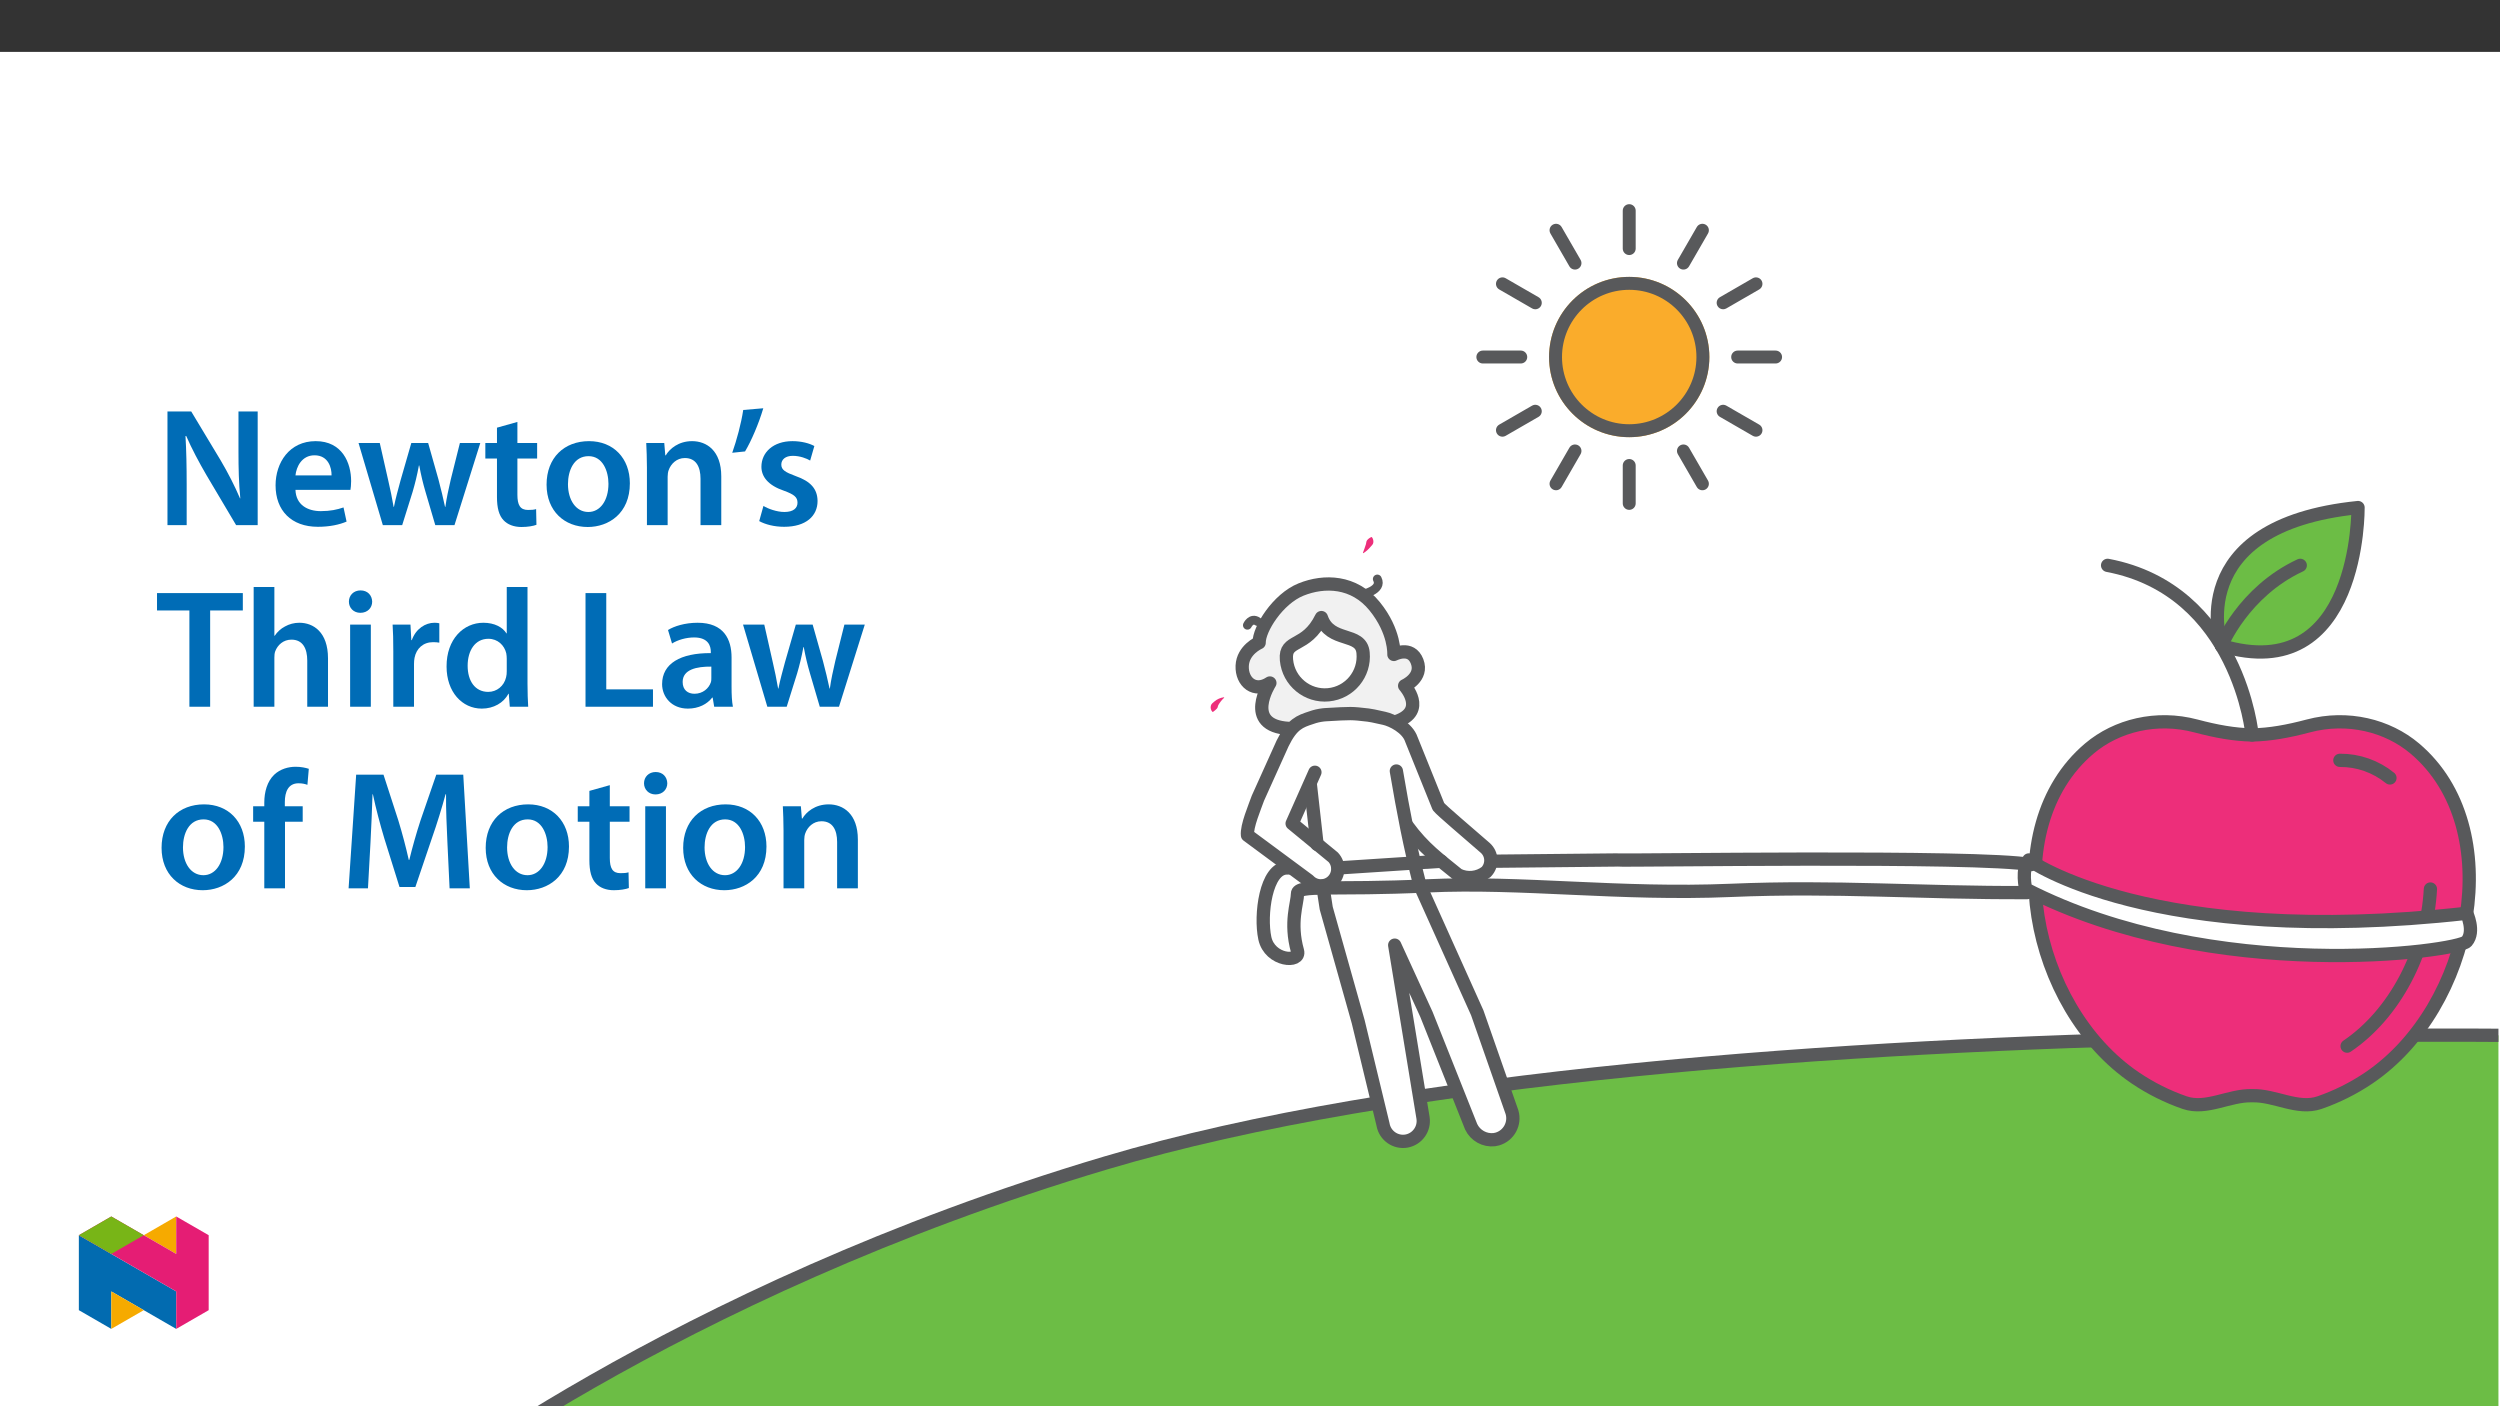 ﻿<?xml version="1.0" encoding="utf-8"?>
<svg xmlns="http://www.w3.org/2000/svg" xmlns:xlink="http://www.w3.org/1999/xlink" viewBox="0 0 960 540" version="1.1">
  <rect x="0" y="0" width="960" height="540" fill="#333333" stroke="none"/>
  <defs>
    <g>
      <symbol overflow="visible" id="glyph0-0">
        <path style="stroke:none;" d="M 0 0 L 32.375 0 L 32.375 -45.328 L 0 -45.328 Z M 16.188 -25.578 L 5.188 -42.094 L 27.188 -42.094 Z M 18.125 -22.656 L 29.141 -39.172 L 29.141 -6.156 Z M 5.188 -3.234 L 16.188 -19.75 L 27.188 -3.234 Z M 3.234 -39.172 L 14.25 -22.656 L 3.234 -6.156 Z M 3.234 -39.172 " />
      </symbol>
      <symbol overflow="visible" id="glyph0-1">
        <path style="stroke:none;" d="M 11.906 0 L 11.906 -15.609 C 11.906 -22.797 11.781 -28.562 11.453 -34.188 L 11.719 -34.25 C 13.859 -29.328 16.703 -24.016 19.484 -19.234 L 30.891 0 L 39.172 0 L 39.172 -43.641 L 31.797 -43.641 L 31.797 -28.422 C 31.797 -21.75 31.922 -16.125 32.5 -10.297 L 32.375 -10.297 C 30.375 -15.016 27.781 -20.078 24.922 -24.922 L 13.656 -43.641 L 4.531 -43.641 L 4.531 0 Z M 11.906 0 " />
      </symbol>
      <symbol overflow="visible" id="glyph0-2">
        <path style="stroke:none;" d="M 31.016 -13.531 C 31.141 -14.25 31.281 -15.406 31.281 -16.906 C 31.281 -23.828 27.906 -32.25 17.672 -32.25 C 7.578 -32.25 2.266 -24.016 2.266 -15.281 C 2.266 -5.641 8.281 0.641 18.516 0.641 C 23.047 0.641 26.812 -0.188 29.531 -1.359 L 28.359 -6.797 C 25.906 -5.953 23.312 -5.375 19.625 -5.375 C 14.5 -5.375 10.094 -7.828 9.906 -13.531 Z M 9.906 -19.094 C 10.234 -22.344 12.297 -26.812 17.219 -26.812 C 22.531 -26.812 23.828 -22.016 23.766 -19.094 Z M 9.906 -19.094 " />
      </symbol>
      <symbol overflow="visible" id="glyph0-3">
        <path style="stroke:none;" d="M 0.906 -31.531 L 10.234 0 L 17.672 0 L 21.688 -12.828 C 22.594 -15.922 23.375 -19.031 24.094 -22.922 L 24.219 -22.922 C 24.922 -19.094 25.641 -16.125 26.609 -12.828 L 30.375 0 L 37.75 0 L 47.656 -31.531 L 39.828 -31.531 L 36.328 -17.547 C 35.484 -13.859 34.703 -10.422 34.25 -7 L 34.125 -7 C 33.406 -10.422 32.562 -13.859 31.594 -17.547 L 27.641 -31.531 L 21.172 -31.531 L 17.031 -17.156 C 16.188 -13.922 15.156 -10.422 14.5 -7 L 14.375 -7 C 13.797 -10.422 13.078 -13.859 12.297 -17.219 L 9.062 -31.531 Z M 0.906 -31.531 " />
      </symbol>
      <symbol overflow="visible" id="glyph0-4">
        <path style="stroke:none;" d="M 5.562 -37.422 L 5.562 -31.531 L 1.094 -31.531 L 1.094 -25.578 L 5.562 -25.578 L 5.562 -10.75 C 5.562 -6.609 6.344 -3.688 8.094 -1.875 C 9.578 -0.266 11.984 0.719 14.953 0.719 C 17.422 0.719 19.547 0.328 20.719 -0.125 L 20.594 -6.156 C 19.688 -5.891 18.906 -5.828 17.484 -5.828 C 14.438 -5.828 13.406 -7.766 13.406 -11.656 L 13.406 -25.578 L 20.984 -25.578 L 20.984 -31.531 L 13.406 -31.531 L 13.406 -39.625 Z M 5.562 -37.422 " />
      </symbol>
      <symbol overflow="visible" id="glyph0-5">
        <path style="stroke:none;" d="M 18.578 -32.25 C 9.062 -32.25 2.266 -25.906 2.266 -15.547 C 2.266 -5.375 9.188 0.719 18.062 0.719 C 26.094 0.719 34.25 -4.469 34.25 -16.062 C 34.25 -25.641 27.969 -32.25 18.578 -32.25 Z M 18.391 -26.484 C 23.828 -26.484 26.031 -20.781 26.031 -15.859 C 26.031 -9.453 22.859 -5.047 18.328 -5.047 C 13.531 -5.047 10.484 -9.641 10.484 -15.734 C 10.484 -20.984 12.75 -26.484 18.391 -26.484 Z M 18.391 -26.484 " />
      </symbol>
      <symbol overflow="visible" id="glyph0-6">
        <path style="stroke:none;" d="M 4.281 0 L 12.234 0 L 12.234 -18.578 C 12.234 -19.484 12.375 -20.469 12.625 -21.109 C 13.469 -23.5 15.672 -25.766 18.844 -25.766 C 23.188 -25.766 24.859 -22.344 24.859 -17.812 L 24.859 0 L 32.828 0 L 32.828 -18.719 C 32.828 -28.688 27.125 -32.25 21.625 -32.25 C 16.375 -32.25 12.953 -29.266 11.531 -26.812 L 11.328 -26.812 L 10.938 -31.531 L 4.016 -31.531 C 4.141 -28.812 4.281 -25.766 4.281 -22.141 Z M 4.281 0 " />
      </symbol>
      <symbol overflow="visible" id="glyph0-7">
        <path style="stroke:none;" d="M 6.094 -44.219 C 5.312 -38.984 3.562 -32.562 1.875 -27.781 L 6.797 -28.297 C 9.188 -32.312 12.047 -38.922 13.797 -44.875 Z M 6.094 -44.219 " />
      </symbol>
      <symbol overflow="visible" id="glyph0-8">
        <path style="stroke:none;" d="M 2.328 -1.547 C 4.656 -0.266 8.094 0.641 11.906 0.641 C 20.266 0.641 24.734 -3.5 24.734 -9.266 C 24.672 -13.922 22.078 -16.828 16.312 -18.844 C 12.297 -20.328 10.812 -21.234 10.812 -23.25 C 10.812 -25.188 12.375 -26.609 15.219 -26.609 C 18 -26.609 20.594 -25.578 21.891 -24.797 L 23.5 -30.375 C 21.625 -31.406 18.578 -32.25 15.094 -32.25 C 7.766 -32.25 3.172 -27.969 3.172 -22.406 C 3.172 -18.641 5.703 -15.281 11.844 -13.203 C 15.734 -11.781 17.031 -10.75 17.031 -8.609 C 17.031 -6.547 15.469 -5.047 11.984 -5.047 C 9.125 -5.047 5.703 -6.281 3.953 -7.375 Z M 2.328 -1.547 " />
      </symbol>
      <symbol overflow="visible" id="glyph0-9">
        <path style="stroke:none;" d="M 12.953 0 L 20.922 0 L 20.922 -36.969 L 33.469 -36.969 L 33.469 -43.641 L 0.516 -43.641 L 0.516 -36.969 L 12.953 -36.969 Z M 12.953 0 " />
      </symbol>
      <symbol overflow="visible" id="glyph0-10">
        <path style="stroke:none;" d="M 4.281 0 L 12.234 0 L 12.234 -18.906 C 12.234 -19.75 12.297 -20.594 12.562 -21.297 C 13.469 -23.703 15.672 -25.766 18.781 -25.766 C 23.188 -25.766 24.859 -22.281 24.859 -17.734 L 24.859 0 L 32.828 0 L 32.828 -18.578 C 32.828 -28.688 27.188 -32.25 21.828 -32.25 C 19.812 -32.25 17.938 -31.734 16.312 -30.828 C 14.703 -29.984 13.344 -28.75 12.375 -27.266 L 12.234 -27.266 L 12.234 -45.969 L 4.281 -45.969 Z M 4.281 0 " />
      </symbol>
      <symbol overflow="visible" id="glyph0-11">
        <path style="stroke:none;" d="M 12.234 0 L 12.234 -31.531 L 4.281 -31.531 L 4.281 0 Z M 8.281 -44.672 C 5.641 -44.672 3.812 -42.797 3.812 -40.344 C 3.812 -38.016 5.562 -36.062 8.219 -36.062 C 11 -36.062 12.75 -38.016 12.75 -40.344 C 12.688 -42.797 11 -44.672 8.281 -44.672 Z M 8.281 -44.672 " />
      </symbol>
      <symbol overflow="visible" id="glyph0-12">
        <path style="stroke:none;" d="M 4.281 0 L 12.234 0 L 12.234 -16.375 C 12.234 -17.219 12.297 -18.062 12.438 -18.781 C 13.141 -22.406 15.797 -24.797 19.547 -24.797 C 20.531 -24.797 21.234 -24.734 21.953 -24.609 L 21.953 -32.047 C 21.297 -32.188 20.844 -32.25 20.078 -32.25 C 16.641 -32.25 12.953 -29.984 11.391 -25.578 L 11.203 -25.578 L 10.875 -31.531 L 4.016 -31.531 C 4.203 -28.75 4.281 -25.641 4.281 -21.375 Z M 4.281 0 " />
      </symbol>
      <symbol overflow="visible" id="glyph0-13">
        <path style="stroke:none;" d="M 25.375 -45.969 L 25.375 -28.172 L 25.25 -28.172 C 23.828 -30.5 20.719 -32.25 16.375 -32.25 C 8.812 -32.25 2.203 -25.969 2.266 -15.406 C 2.266 -5.703 8.219 0.719 15.797 0.719 C 20.328 0.719 24.156 -1.484 26.031 -4.984 L 26.156 -4.984 L 26.547 0 L 33.609 0 C 33.469 -2.141 33.344 -5.641 33.344 -8.875 L 33.344 -45.969 Z M 25.375 -13.656 C 25.375 -12.828 25.312 -12.047 25.125 -11.328 C 24.344 -7.906 21.5 -5.703 18.266 -5.703 C 13.203 -5.703 10.359 -9.906 10.359 -15.734 C 10.359 -21.562 13.203 -26.094 18.328 -26.094 C 21.953 -26.094 24.469 -23.562 25.188 -20.531 C 25.312 -19.875 25.375 -19.031 25.375 -18.391 Z M 25.375 -13.656 " />
      </symbol>
      <symbol overflow="visible" id="glyph0-14">
        <path style="stroke:none;" d="M 4.594 0 L 30.5 0 L 30.5 -6.672 L 12.562 -6.672 L 12.562 -43.641 L 4.594 -43.641 Z M 4.594 0 " />
      </symbol>
      <symbol overflow="visible" id="glyph0-15">
        <path style="stroke:none;" d="M 28.75 -18.906 C 28.75 -25.828 25.828 -32.25 15.734 -32.25 C 10.75 -32.25 6.672 -30.891 4.344 -29.469 L 5.891 -24.281 C 8.031 -25.641 11.266 -26.609 14.375 -26.609 C 19.938 -26.609 20.781 -23.188 20.781 -21.109 L 20.781 -20.594 C 9.125 -20.656 2.078 -16.578 2.078 -8.672 C 2.078 -3.891 5.641 0.719 11.984 0.719 C 16.125 0.719 19.422 -1.031 21.297 -3.5 L 21.5 -3.5 L 22.078 0 L 29.266 0 C 28.875 -1.938 28.75 -4.734 28.75 -7.578 Z M 20.984 -11.078 C 20.984 -10.484 20.984 -9.906 20.781 -9.328 C 20 -7.062 17.734 -4.984 14.5 -4.984 C 11.984 -4.984 9.969 -6.406 9.969 -9.516 C 9.969 -14.312 15.344 -15.469 20.984 -15.406 Z M 20.984 -11.078 " />
      </symbol>
      <symbol overflow="visible" id="glyph0-16">
        <path style="stroke:none;" d="M 13.141 0 L 13.141 -25.578 L 19.938 -25.578 L 19.938 -31.531 L 13.078 -31.531 L 13.078 -33.156 C 13.078 -37.031 14.375 -40.344 18.328 -40.344 C 19.812 -40.344 20.844 -40.078 21.75 -39.75 L 22.281 -45.906 C 21.047 -46.297 19.359 -46.688 17.219 -46.688 C 14.438 -46.688 11.328 -45.844 9 -43.641 C 6.281 -41.047 5.188 -36.969 5.188 -32.891 L 5.188 -31.531 L 0.906 -31.531 L 0.906 -25.578 L 5.188 -25.578 L 5.188 0 Z M 13.141 0 " />
      </symbol>
      <symbol overflow="visible" id="glyph0-17">
        <path style="stroke:none;" d="M 42.281 0 L 50.047 0 L 47.531 -43.641 L 37.172 -43.641 L 31.141 -26.156 C 29.469 -21.047 27.969 -15.672 26.812 -10.938 L 26.609 -10.938 C 25.516 -15.797 24.156 -20.984 22.594 -26.094 L 16.906 -43.641 L 6.406 -43.641 L 3.5 0 L 10.938 0 L 11.906 -17.547 C 12.234 -23.5 12.5 -30.438 12.688 -36.125 L 12.828 -36.125 C 13.984 -30.688 15.547 -24.734 17.219 -19.172 L 23.047 -0.516 L 29.141 -0.516 L 35.547 -19.422 C 37.484 -24.922 39.297 -30.828 40.734 -36.125 L 40.922 -36.125 C 40.859 -30.234 41.188 -23.438 41.438 -17.812 Z M 42.281 0 " />
      </symbol>
    </g>
    <clipPath id="clip1">
      <path d="M 179.402 397 L 959.402 397 L 959.402 540 L 179.402 540 Z M 179.402 397 " />
    </clipPath>
    <clipPath id="clip2">
      <path d="M 179.402 394 L 959.402 394 L 959.402 540 L 179.402 540 Z M 179.402 394 " />
    </clipPath>
    <clipPath id="clip3">
      <path d="M 30.277 474 L 68 474 L 68 510.301 L 30.277 510.301 Z M 30.277 474 " />
    </clipPath>
    <clipPath id="clip4">
      <path d="M 42 495 L 56 495 L 56 510.301 L 42 510.301 Z M 42 495 " />
    </clipPath>
    <clipPath id="clip5">
      <path d="M 55 467.125 L 68 467.125 L 68 482 L 55 482 Z M 55 467.125 " />
    </clipPath>
    <clipPath id="clip6">
      <path d="M 30.277 467.125 L 80.133 467.125 L 80.133 510.301 L 30.277 510.301 Z M 30.277 467.125 " />
    </clipPath>
    <clipPath id="clip7">
      <path d="M 30.277 467.125 L 56 467.125 L 56 482 L 30.277 482 Z M 30.277 467.125 " />
    </clipPath>
  </defs>
  <g id="surface1">
    <path style=" stroke:none;fill-rule:nonzero;fill:rgb(100%,100%,100%);fill-opacity:1;" d="M 0 559.926 L 960 559.926 L 960 19.926 L 0 19.926 Z M 0 559.926 " />
    <g clip-path="url(#clip1)" clip-rule="nonzero">
      <path style=" stroke:none;fill-rule:nonzero;fill:rgb(42.4%,74.1%,27.1%);fill-opacity:1;" d="M 155.988 576.957 C 155.988 576.957 257.156 496.371 424.777 446.52 C 651.465 379.098 1102.859 400.82 1102.859 400.82 L 1044.574 611.027 L 144.332 599.371 Z M 155.988 576.957 " />
    </g>
    <g clip-path="url(#clip2)" clip-rule="nonzero">
      <path style="fill:none;stroke-width:6;stroke-linecap:round;stroke-linejoin:round;stroke:rgb(34.499%,34.9%,35.699%);stroke-opacity:1;stroke-miterlimit:4;" d="M -0 -0.001 C -0 -0.001 119.021 94.806 316.222 153.455 C 582.913 232.774 1113.966 207.218 1113.966 207.218 L 1045.395 -40.084 L -13.714 -26.371 Z M -0 -0.001 " transform="matrix(0.85,0,0,-0.85,155.989,576.956)" />
    </g>
    <path style=" stroke:none;fill-rule:nonzero;fill:rgb(92.899%,17.999%,47.8%);fill-opacity:1;" d="M 927.281 287.43 C 916.867 278.633 901.574 274.727 886.359 278.77 C 878.562 280.84 871.672 282.098 864.797 282.219 C 857.926 282.098 851.035 280.84 843.238 278.77 C 828.023 274.727 812.73 278.633 802.316 287.43 C 766.367 317.793 779.715 386.754 820.023 413.973 C 825.879 417.922 832.223 421.094 838.895 423.406 C 847.25 426.316 856.008 420.488 864.797 420.754 C 873.59 420.488 882.344 426.316 890.691 423.41 C 897.367 421.094 903.715 417.922 909.574 413.973 C 949.883 386.754 963.234 317.793 927.281 287.43 " />
    <path style="fill:none;stroke-width:6;stroke-linecap:round;stroke-linejoin:round;stroke:rgb(34.499%,34.9%,35.699%);stroke-opacity:1;stroke-miterlimit:4;" d="M -0.001 0.001 C -12.253 10.35 -30.245 14.946 -48.145 10.189 C -57.317 7.754 -65.424 6.274 -73.512 6.131 C -81.596 6.274 -89.702 7.754 -98.875 10.189 C -116.775 14.946 -134.767 10.35 -147.019 0.001 C -189.312 -35.721 -173.609 -116.851 -126.187 -148.873 C -119.298 -153.519 -111.835 -157.251 -103.986 -159.971 C -94.156 -163.395 -83.852 -156.539 -73.512 -156.851 C -63.168 -156.539 -52.869 -163.395 -43.048 -159.976 C -35.194 -157.251 -27.726 -153.519 -20.833 -148.873 C 26.589 -116.851 42.297 -35.721 -0.001 0.001 Z M -0.001 0.001 " transform="matrix(0.85,0,0,-0.85,927.282,287.43)" />
    <path style="fill:none;stroke-width:6;stroke-linecap:round;stroke-linejoin:round;stroke:rgb(34.499%,34.9%,35.699%);stroke-opacity:1;stroke-miterlimit:4;" d="M -0.002 -0.002 C -1.537 -28.729 -16.312 -56.587 -37.635 -70.98 " transform="matrix(0.85,0,0,-0.85,933.283,341.381)" />
    <path style="fill:none;stroke-width:6;stroke-linecap:round;stroke-linejoin:round;stroke:rgb(34.499%,34.9%,35.699%);stroke-opacity:1;stroke-miterlimit:4;" d="M -0.002 0.001 C 8.233 0.056 16.23 -2.761 22.618 -7.954 " transform="matrix(0.85,0,0,-0.85,898.513,291.969)" />
    <path style="fill:none;stroke-width:6;stroke-linecap:round;stroke-linejoin:round;stroke:rgb(34.499%,34.9%,35.699%);stroke-opacity:1;stroke-miterlimit:4;" d="M 0.002 -0 C 0.002 -0 -6 65.372 -65.269 76.613 " transform="matrix(0.85,0,0,-0.85,864.799,282.218)" />
    <path style=" stroke:none;fill-rule:nonzero;fill:rgb(42.4%,74.1%,27.1%);fill-opacity:1;" d="M 853.023 247.93 C 853.023 247.93 837.297 201.855 905.484 194.906 C 905.484 194.906 906.328 264.059 853.023 247.93 " />
    <path style="fill:none;stroke-width:6;stroke-linecap:round;stroke-linejoin:round;stroke:rgb(34.499%,34.9%,35.699%);stroke-opacity:1;stroke-miterlimit:4;" d="M -0.001 -0.002 C -0.001 -0.002 -18.503 54.203 61.718 62.378 C 61.718 62.378 62.71 -18.977 -0.001 -0.002 Z M -0.001 -0.002 " transform="matrix(0.85,0,0,-0.85,853.024,247.928)" />
    <path style="fill:none;stroke-width:6;stroke-linecap:round;stroke-linejoin:round;stroke:rgb(34.499%,34.9%,35.699%);stroke-opacity:1;stroke-miterlimit:4;" d="M -0.001 -0.002 C -0.001 -0.002 9.861 24.304 35.61 36.271 " transform="matrix(0.85,0,0,-0.85,853.024,247.928)" />
    <path style=" stroke:none;fill-rule:nonzero;fill:rgb(100%,100%,100%);fill-opacity:1;" d="M 779.07 330.223 C 779.07 330.223 826.086 364.25 947.199 350.699 C 947.199 350.699 950.512 357.652 947.199 361.527 C 943.887 365.402 850.102 378.422 777.867 341.383 C 777.867 341.383 776.059 333.645 779.07 330.223 " />
    <path style="fill:none;stroke-width:6;stroke-linecap:round;stroke-linejoin:round;stroke:rgb(34.499%,34.9%,35.699%);stroke-opacity:1;stroke-miterlimit:4;" d="M 0 0.002 C 0 0.002 55.313 -40.03 197.799 -24.088 C 197.799 -24.088 201.696 -32.268 197.799 -36.827 C 193.902 -41.386 83.566 -56.703 -1.415 -13.128 C -1.415 -13.128 -3.543 -4.024 0 0.002 Z M 0 0.002 " transform="matrix(0.85,0,0,-0.85,779.07,330.224)" />
    <path style=" stroke:none;fill-rule:nonzero;fill:rgb(100%,100%,100%);fill-opacity:1;" d="M 538.293 332.605 C 539.52 332.605 547.977 330.863 547.977 332.02 C 547.977 333.176 549.289 338.344 549.074 338.562 C 546.703 338.996 544.293 339.176 541.887 339.09 C 540.613 338.871 538.422 340.535 537.941 339.836 C 537.461 339.133 538.293 332.605 538.293 332.605 " />
    <path style="fill:none;stroke-width:6;stroke-linecap:round;stroke-linejoin:round;stroke:rgb(34.499%,34.9%,35.699%);stroke-opacity:1;stroke-miterlimit:4;" d="M -0.002 -0.001 L -46.606 -3.044 " transform="matrix(0.85,0,0,-0.85,553.455,330.706)" />
    <path style="fill:none;stroke-width:6;stroke-linecap:round;stroke-linejoin:round;stroke:rgb(34.499%,34.9%,35.699%);stroke-opacity:1;stroke-miterlimit:4;" d="M 0.002 0.002 C -48.882 -0.196 -86.018 3.044 -133.964 1.004 C -183.918 -1.119 -228.463 5.048 -270.94 3.044 C -313.413 1.036 -329.631 3.738 -329.631 -0.508 C -329.631 -4.755 -333.279 -13.399 -329.631 -26.377 C -328.077 -31.901 -342.154 -31.023 -344.387 -20.591 C -346.598 -10.251 -343.964 11.137 -334.424 11.137 L -333.629 11.137 " transform="matrix(0.85,0,0,-0.85,778.424,342.759)" />
    <path style="fill:none;stroke-width:6;stroke-linecap:round;stroke-linejoin:round;stroke:rgb(34.499%,34.9%,35.699%);stroke-opacity:1;stroke-miterlimit:4;" d="M 0.001 -0.001 L 55.75 0.564 C 58.512 0.118 219.114 2.751 242.689 -1.546 " transform="matrix(0.85,0,0,-0.85,573.617,330.706)" />
    <path style=" stroke:none;fill-rule:nonzero;fill:rgb(98%,67.499%,16.899%);fill-opacity:1;" d="M 625.621 106.324 C 608.625 106.324 594.844 120.102 594.844 137.098 C 594.844 154.094 608.625 167.875 625.621 167.875 C 642.613 167.875 656.395 154.094 656.395 137.098 C 656.375 120.109 642.609 106.344 625.621 106.324 " />
    <path style=" stroke:none;fill-rule:nonzero;fill:rgb(34.499%,34.9%,35.699%);fill-opacity:1;" d="M 625.621 162.91 C 611.363 162.91 599.809 151.352 599.809 137.098 C 599.809 122.844 611.367 111.289 625.621 111.289 C 639.875 111.289 651.43 122.844 651.43 137.098 C 651.414 151.348 639.867 162.895 625.621 162.91 Z M 625.621 106.324 C 608.625 106.324 594.844 120.102 594.844 137.098 C 594.844 154.094 608.625 167.875 625.621 167.875 C 642.613 167.875 656.395 154.094 656.395 137.098 C 656.375 120.109 642.609 106.344 625.621 106.324 " />
    <path style=" stroke:none;fill-rule:nonzero;fill:rgb(34.499%,34.9%,35.699%);fill-opacity:1;" d="M 625.621 97.938 C 626.988 97.938 628.102 96.828 628.102 95.457 L 628.102 80.891 C 628.102 79.52 626.988 78.406 625.621 78.406 C 624.25 78.406 623.137 79.52 623.137 80.891 L 623.137 95.457 C 623.137 96.828 624.25 97.938 625.621 97.938 " />
    <path style=" stroke:none;fill-rule:nonzero;fill:rgb(34.499%,34.9%,35.699%);fill-opacity:1;" d="M 602.648 102.277 C 603.332 103.465 604.852 103.871 606.039 103.184 C 607.227 102.5 607.633 100.98 606.949 99.793 L 599.664 87.18 C 598.98 85.992 597.461 85.586 596.273 86.27 C 595.086 86.957 594.68 88.473 595.363 89.66 Z M 602.648 102.277 " />
    <path style=" stroke:none;fill-rule:nonzero;fill:rgb(34.499%,34.9%,35.699%);fill-opacity:1;" d="M 590.797 114.129 L 578.18 106.844 C 576.996 106.16 575.477 106.566 574.789 107.754 C 574.105 108.941 574.512 110.457 575.699 111.145 L 588.316 118.426 C 589.504 119.113 591.02 118.707 591.707 117.52 C 592.391 116.332 591.984 114.812 590.797 114.129 " />
    <path style=" stroke:none;fill-rule:nonzero;fill:rgb(34.499%,34.9%,35.699%);fill-opacity:1;" d="M 586.457 137.098 C 586.457 135.73 585.348 134.617 583.977 134.617 L 569.41 134.617 C 568.039 134.617 566.93 135.73 566.93 137.102 C 566.934 138.473 568.039 139.578 569.41 139.582 L 583.977 139.582 C 585.348 139.582 586.457 138.469 586.457 137.098 " />
    <path style=" stroke:none;fill-rule:nonzero;fill:rgb(34.499%,34.9%,35.699%);fill-opacity:1;" d="M 588.316 155.77 L 575.699 163.055 C 574.512 163.738 574.105 165.258 574.789 166.445 C 575.477 167.633 576.996 168.039 578.18 167.352 L 590.797 160.07 C 591.984 159.387 592.391 157.867 591.703 156.68 C 591.02 155.492 589.5 155.086 588.316 155.77 " />
    <path style=" stroke:none;fill-rule:nonzero;fill:rgb(34.499%,34.9%,35.699%);fill-opacity:1;" d="M 606.039 171.012 C 604.852 170.328 603.332 170.734 602.648 171.922 L 595.363 184.535 C 594.68 185.723 595.086 187.242 596.273 187.926 C 597.461 188.613 598.977 188.207 599.664 187.02 L 606.945 174.402 C 607.633 173.215 607.227 171.699 606.039 171.012 Z M 606.039 171.012 " />
    <path style=" stroke:none;fill-rule:nonzero;fill:rgb(34.499%,34.9%,35.699%);fill-opacity:1;" d="M 625.621 176.262 C 624.25 176.262 623.137 177.371 623.137 178.742 L 623.137 193.309 C 623.137 194.68 624.25 195.789 625.621 195.789 C 626.988 195.789 628.102 194.68 628.102 193.309 L 628.102 178.742 C 628.102 177.371 626.992 176.262 625.621 176.262 " />
    <path style=" stroke:none;fill-rule:nonzero;fill:rgb(34.499%,34.9%,35.699%);fill-opacity:1;" d="M 648.59 171.922 C 647.906 170.734 646.387 170.328 645.199 171.012 C 644.012 171.699 643.605 173.215 644.289 174.402 L 651.574 187.02 C 652.258 188.207 653.777 188.613 654.965 187.926 C 656.152 187.242 656.559 185.723 655.875 184.535 Z M 648.59 171.922 " />
    <path style=" stroke:none;fill-rule:nonzero;fill:rgb(34.499%,34.9%,35.699%);fill-opacity:1;" d="M 675.539 163.055 L 662.922 155.77 C 661.738 155.086 660.219 155.492 659.535 156.68 C 658.848 157.867 659.254 159.383 660.441 160.07 L 673.059 167.352 C 674.246 168.039 675.762 167.633 676.449 166.445 C 677.133 165.258 676.727 163.738 675.539 163.055 " />
    <path style=" stroke:none;fill-rule:nonzero;fill:rgb(34.499%,34.9%,35.699%);fill-opacity:1;" d="M 681.828 134.617 L 667.262 134.617 C 665.891 134.617 664.781 135.727 664.781 137.098 C 664.781 138.469 665.891 139.582 667.262 139.582 L 681.828 139.582 C 683.199 139.582 684.312 138.469 684.312 137.098 C 684.312 135.727 683.199 134.617 681.828 134.617 " />
    <path style=" stroke:none;fill-rule:nonzero;fill:rgb(34.499%,34.9%,35.699%);fill-opacity:1;" d="M 661.684 118.762 C 662.121 118.762 662.547 118.645 662.926 118.426 L 675.539 111.145 C 676.727 110.457 677.133 108.941 676.449 107.754 C 675.762 106.566 674.246 106.16 673.059 106.844 L 660.441 114.129 C 659.254 114.812 658.848 116.332 659.535 117.52 C 659.977 118.289 660.797 118.762 661.684 118.762 Z M 661.684 118.762 " />
    <path style=" stroke:none;fill-rule:nonzero;fill:rgb(34.499%,34.9%,35.699%);fill-opacity:1;" d="M 645.199 103.184 C 646.387 103.871 647.902 103.465 648.59 102.277 L 655.875 89.66 C 656.559 88.473 656.152 86.957 654.965 86.27 C 653.777 85.586 652.262 85.992 651.574 87.18 L 644.293 99.793 C 643.605 100.98 644.012 102.5 645.199 103.184 " />
    <path style="fill-rule:nonzero;fill:rgb(94.499%,94.499%,94.499%);fill-opacity:1;stroke-width:6;stroke-linecap:round;stroke-linejoin:round;stroke:rgb(34.499%,34.9%,35.699%);stroke-opacity:1;stroke-miterlimit:4;" d="M 0.001 0.002 C 13.802 4.855 3.581 16.105 3.581 16.105 C 3.581 16.105 12.014 19.809 9.202 27.098 C 6.389 34.382 -1.276 30.259 -1.276 30.259 C -1.276 30.259 -0.638 40.517 -9.971 52.02 C -19.3 63.522 -32.742 63.812 -43.225 59.588 C -53.703 55.37 -62.269 41.698 -62.154 35.563 C -62.154 35.563 -69.512 32.392 -69.81 25.099 C -70.109 17.801 -64.153 12.741 -57.306 17.355 C -57.306 17.355 -69.751 -1.979 -48.749 -3.169 " transform="matrix(0.85,0,0,-0.85,536.343,277.021)" />
    <path style=" stroke:none;fill-rule:nonzero;fill:rgb(100%,100%,100%);fill-opacity:1;" d="M 500.523 285.09 C 500.289 284.914 496.773 278.523 496.773 278.523 C 496.773 278.523 509.035 273.48 511.668 273.48 C 514.301 273.48 523.152 273.668 525.266 274.016 C 528.918 274.973 532.504 276.184 535.992 277.633 C 536.688 278.043 541.27 280.34 540.566 282.863 C 539.863 285.383 516.414 288.898 514.125 288.547 C 511.84 288.195 500.523 285.09 500.523 285.09 " />
    <path style=" stroke:none;fill-rule:nonzero;fill:rgb(100%,100%,100%);fill-opacity:1;" d="M 523.422 250.672 C 524.207 258.793 518.262 266.012 510.141 266.797 C 502.02 267.582 494.801 261.633 494.016 253.516 C 494.008 253.441 494 253.367 493.996 253.293 C 493.277 245.102 501.504 249.168 507.41 237.152 C 510.762 247.059 522.703 242.48 523.422 250.672 " />
    <path style="fill:none;stroke-width:6;stroke-linecap:round;stroke-linejoin:round;stroke:rgb(34.499%,34.9%,35.699%);stroke-opacity:1;stroke-miterlimit:4;" d="M 0 0 C 0.924 -9.554 -6.071 -18.047 -15.625 -18.97 C -25.179 -19.894 -33.672 -12.895 -34.596 -3.345 C -34.605 -3.258 -34.614 -3.171 -34.619 -3.083 C -35.464 6.554 -25.786 1.77 -18.837 15.906 C -14.894 4.251 -0.846 9.637 0 0 Z M 0 0 " transform="matrix(0.85,0,0,-0.85,523.422,250.672)" />
    <path style=" stroke:none;fill-rule:nonzero;fill:rgb(100%,100%,100%);fill-opacity:1;" d="M 528.57 421.398 C 528.57 421.398 530.422 435.852 534.594 437.066 C 538.77 438.285 544.078 436.227 544.453 435.773 C 544.832 435.324 546.512 435.199 546.195 432.695 C 545.883 430.191 544.816 419.344 544.816 419.344 C 544.816 419.344 533.25 416.527 532.676 416.754 C 532.102 416.984 528.57 421.398 528.57 421.398 " />
    <path style=" stroke:none;fill-rule:nonzero;fill:rgb(100%,100%,100%);fill-opacity:1;" d="M 560.492 419.277 C 560.492 419.277 562.5 434.277 567.027 435.539 C 571.551 436.801 577.305 434.668 577.715 434.199 C 578.125 433.727 579.945 433.602 579.602 431.004 C 579.262 428.402 573.617 410.438 573.617 410.438 C 573.617 410.438 559.918 411.508 559.297 411.75 C 558.672 411.988 560.492 419.277 560.492 419.277 " />
    <path style="fill:none;stroke-width:6;stroke-linecap:round;stroke-linejoin:round;stroke:rgb(34.499%,34.9%,35.699%);stroke-opacity:1;stroke-miterlimit:4;" d="M -0.001 0.001 L -3.034 27.083 " transform="matrix(0.85,0,0,-0.85,505.747,324.235)" />
    <path style="fill:none;stroke-width:6;stroke-linecap:round;stroke-linejoin:round;stroke:rgb(34.499%,34.9%,35.699%);stroke-opacity:1;stroke-miterlimit:4;" d="M -0.002 0.002 C 3.274 -19.226 5.963 -33.316 10.637 -51.643 L 36.547 -109.244 L 52.231 -154.129 C 53.762 -159.29 50.816 -164.708 45.66 -166.239 C 45.205 -166.372 44.736 -166.473 44.263 -166.542 C 39.883 -167.034 35.673 -164.69 33.785 -160.71 L 13.578 -109.929 L -0.751 -78.665 L 12.043 -156.689 C 12.81 -161.602 9.538 -166.239 4.649 -167.167 C -0.328 -168.072 -5.099 -164.773 -6.009 -159.791 C -6.013 -159.754 -6.022 -159.717 -6.027 -159.681 L -17.24 -113.284 L -31.689 -61.965 L -33.219 -52.001 " transform="matrix(0.85,0,0,-0.85,536.205,296.068)" />
    <path style="fill:none;stroke-width:6;stroke-linecap:round;stroke-linejoin:round;stroke:rgb(34.499%,34.9%,35.699%);stroke-opacity:1;stroke-miterlimit:4;" d="M -0.001 -0.001 L -10.291 -23.153 L 8.266 -38.406 C 11.143 -41.499 10.996 -46.333 7.94 -49.242 C 4.911 -52.124 0.123 -52.004 -2.754 -48.976 C -2.772 -48.957 -2.791 -48.934 -2.809 -48.916 L -30.456 -28.466 C -30.939 -24.486 -27.078 -15.488 -25.75 -11.71 L -14.592 13.046 C -10.3 21.833 -6.725 22.982 -1.683 24.641 C 0.072 25.275 1.897 25.703 3.753 25.914 C 4.061 25.937 4.369 25.983 4.677 26.001 C 16.754 26.691 16.327 26.714 24.07 25.831 C 24.829 25.744 25.578 25.615 26.318 25.45 C 27.388 25.206 29.167 24.811 31.281 24.365 C 34.769 23.63 41.828 20.128 43.574 14.848 L 55.808 -15.501 C 57.269 -17.353 68.018 -26.356 77.007 -34.215 C 80.095 -37.018 80.325 -41.797 77.517 -44.881 C 77.508 -44.895 77.499 -44.904 77.49 -44.913 L 77.329 -45.074 C 73.707 -47.873 68.804 -48.369 64.691 -46.356 C 56.06 -39.261 49.158 -34.481 41.639 -24.146 " transform="matrix(0.85,0,0,-0.85,504.927,296.546)" />
    <path style="fill:none;stroke-width:4;stroke-linecap:round;stroke-linejoin:round;stroke:rgb(34.499%,34.9%,35.699%);stroke-opacity:1;stroke-miterlimit:4;" d="M -0.002 -0.001 C -0.002 -0.001 9.424 1.976 6.855 6.985 " transform="matrix(0.85,0,0,-0.85,523.06,228.281)" />
    <path style="fill:none;stroke-width:4;stroke-linecap:round;stroke-linejoin:round;stroke:rgb(34.499%,34.9%,35.699%);stroke-opacity:1;stroke-miterlimit:4;" d="M 0.001 0.001 C 0.001 0.001 1.696 3.664 4.647 1.665 " transform="matrix(0.85,0,0,-0.85,479.003,240.087)" />
    <path style=" stroke:none;fill-rule:nonzero;fill:rgb(92.899%,17.999%,47.8%);fill-opacity:1;" d="M 523.383 212.23 C 523.586 211.664 523.812 211.129 523.984 210.57 C 524.172 210.027 524.352 209.492 524.52 208.965 C 524.695 208.434 524.609 207.82 524.984 207.422 C 525.414 206.906 525.961 206.504 526.574 206.238 L 526.578 206.234 C 526.664 206.195 526.766 206.219 526.824 206.297 C 527.07 206.609 527.238 206.98 527.316 207.375 C 527.391 207.707 527.398 208.055 527.344 208.391 C 527.273 209.051 526.695 209.477 526.309 209.953 C 525.922 210.43 525.496 210.875 525.039 211.285 C 524.582 211.691 524.09 212.062 523.578 212.395 C 523.516 212.434 523.434 212.414 523.395 212.352 C 523.371 212.316 523.367 212.273 523.383 212.234 Z M 523.383 212.23 " />
    <path style=" stroke:none;fill-rule:nonzero;fill:rgb(92.899%,17.999%,47.8%);fill-opacity:1;" d="M 470.008 268 C 469.164 268.789 468.441 269.699 467.867 270.703 C 467.602 271.184 467.652 271.758 467.289 272.09 C 466.848 272.562 466.352 272.988 465.816 273.352 L 465.805 273.359 C 465.73 273.414 465.625 273.402 465.562 273.336 C 465.258 273.035 465.051 272.652 464.965 272.234 C 464.871 271.852 464.867 271.453 464.953 271.074 C 465.09 270.297 465.789 269.828 466.312 269.383 C 466.832 268.938 467.414 268.57 468.039 268.293 C 468.652 268.016 469.301 267.836 469.969 267.75 C 470.031 267.742 470.09 267.789 470.094 267.855 C 470.098 267.891 470.086 267.926 470.059 267.949 Z M 470.008 268 " />
    <g style="fill:rgb(0%,42.354%,71.373%);fill-opacity:1;">
      <use xlink:href="#glyph0-1" x="59.776" y="201.649" />
      <use xlink:href="#glyph0-2" x="103.552" y="201.649" />
    </g>
    <g style="fill:rgb(0%,42.354%,71.373%);fill-opacity:1;">
      <use xlink:href="#glyph0-3" x="136.772" y="201.649" />
      <use xlink:href="#glyph0-4" x="185.275" y="201.649" />
    </g>
    <g style="fill:rgb(0%,42.354%,71.373%);fill-opacity:1;">
      <use xlink:href="#glyph0-5" x="207.617" y="201.649" />
      <use xlink:href="#glyph0-6" x="244.14" y="201.649" />
    </g>
    <g style="fill:rgb(0%,42.354%,71.373%);fill-opacity:1;">
      <use xlink:href="#glyph0-7" x="279.303" y="201.649" />
    </g>
    <g style="fill:rgb(0%,42.354%,71.373%);fill-opacity:1;">
      <use xlink:href="#glyph0-8" x="289.211" y="201.649" />
    </g>
    <g style="fill:rgb(0%,42.354%,71.373%);fill-opacity:1;">
      <use xlink:href="#glyph0-9" x="59.776" y="271.388" />
    </g>
    <g style="fill:rgb(0%,42.354%,71.373%);fill-opacity:1;">
      <use xlink:href="#glyph0-10" x="93.126" y="271.388" />
      <use xlink:href="#glyph0-11" x="130.167" y="271.388" />
      <use xlink:href="#glyph0-12" x="146.745" y="271.388" />
    </g>
    <g style="fill:rgb(0%,42.354%,71.373%);fill-opacity:1;">
      <use xlink:href="#glyph0-13" x="169.216" y="271.388" />
    </g>
    <g style="fill:rgb(0%,42.354%,71.373%);fill-opacity:1;">
      <use xlink:href="#glyph0-14" x="220.244" y="271.388" />
      <use xlink:href="#glyph0-15" x="252.17" y="271.388" />
    </g>
    <g style="fill:rgb(0%,42.354%,71.373%);fill-opacity:1;">
      <use xlink:href="#glyph0-3" x="284.419" y="271.388" />
    </g>
    <g style="fill:rgb(0%,42.354%,71.373%);fill-opacity:1;">
      <use xlink:href="#glyph0-5" x="59.776" y="341.126" />
      <use xlink:href="#glyph0-16" x="96.299" y="341.126" />
    </g>
    <g style="fill:rgb(0%,42.354%,71.373%);fill-opacity:1;">
      <use xlink:href="#glyph0-17" x="130.361" y="341.126" />
    </g>
    <g style="fill:rgb(0%,42.354%,71.373%);fill-opacity:1;">
      <use xlink:href="#glyph0-5" x="184.239" y="341.126" />
      <use xlink:href="#glyph0-4" x="220.762" y="341.126" />
      <use xlink:href="#glyph0-11" x="243.492" y="341.126" />
      <use xlink:href="#glyph0-5" x="260.07" y="341.126" />
      <use xlink:href="#glyph0-6" x="296.593" y="341.126" />
    </g>
    <g clip-path="url(#clip3)" clip-rule="nonzero">
      <path style=" stroke:none;fill-rule:nonzero;fill:rgb(0.8%,42%,68.999%);fill-opacity:1;" d="M 30.277 503.105 L 42.738 510.301 L 42.738 495.91 L 67.668 510.301 L 67.668 495.91 L 30.277 474.32 Z M 30.277 503.105 " />
    </g>
    <g clip-path="url(#clip4)" clip-rule="nonzero">
      <path style=" stroke:none;fill-rule:nonzero;fill:rgb(96.1%,66.699%,0%);fill-opacity:1;" d="M 42.738 510.301 L 55.203 503.105 L 42.738 495.91 Z M 42.738 510.301 " />
    </g>
    <g clip-path="url(#clip5)" clip-rule="nonzero">
      <path style=" stroke:none;fill-rule:nonzero;fill:rgb(96.1%,66.699%,0%);fill-opacity:1;" d="M 67.668 467.125 L 55.203 474.32 L 67.668 481.516 Z M 67.668 467.125 " />
    </g>
    <g clip-path="url(#clip6)" clip-rule="nonzero">
      <path style=" stroke:none;fill-rule:nonzero;fill:rgb(89.799%,11.4%,45.499%);fill-opacity:1;" d="M 67.668 467.125 L 67.668 481.516 L 42.738 467.125 L 30.277 474.32 L 67.668 495.91 L 67.668 510.301 L 80.133 503.105 L 80.133 474.32 Z M 67.668 467.125 " />
    </g>
    <g clip-path="url(#clip7)" clip-rule="nonzero">
      <path style=" stroke:none;fill-rule:nonzero;fill:rgb(47.099%,70.999%,9%);fill-opacity:1;" d="M 42.738 467.125 L 30.277 474.32 L 42.738 481.516 L 55.203 474.32 Z M 42.738 467.125 " />
    </g>
  </g>
</svg>